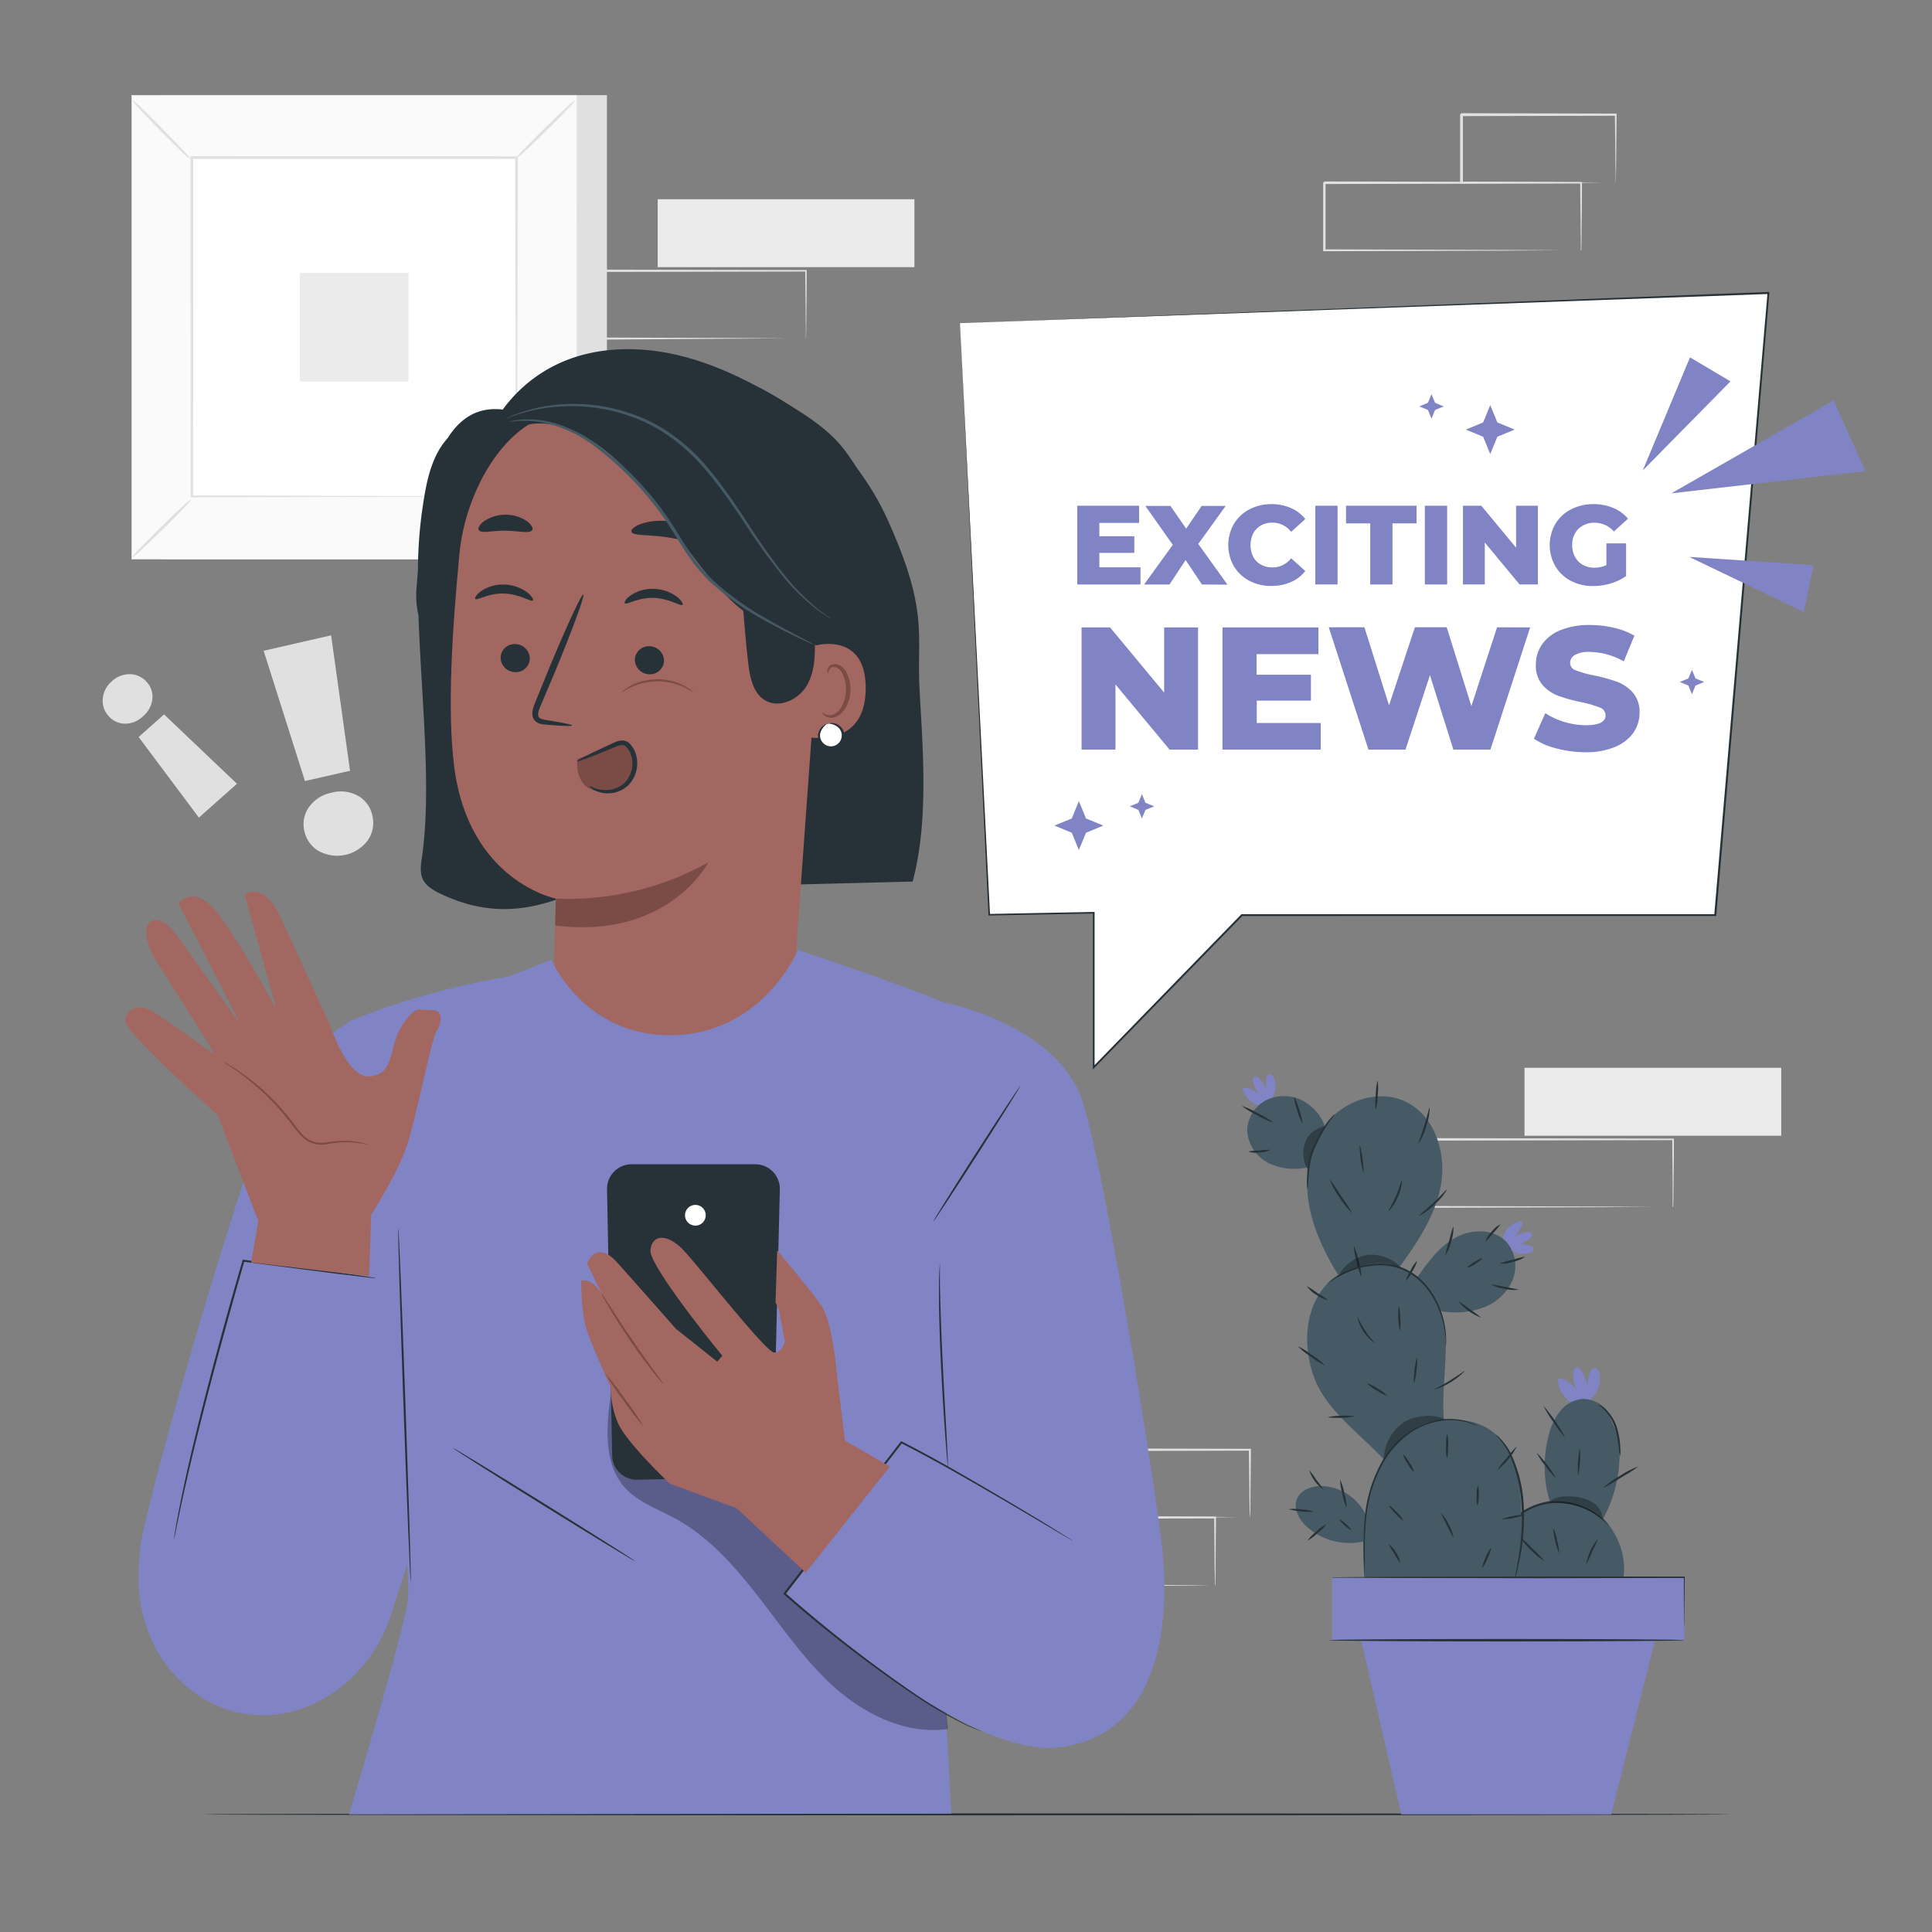 <svg xmlns="http://www.w3.org/2000/svg" viewBox="0 0 500 500"><rect x="0" y="0" width="500" height="500" fill="#808080" stroke="none"/><g id="freepik--background-complete--inject-2"><rect x="170.21" y="51.56" width="66.44" height="17.58" style="fill:#ebebeb"></rect><path d="M208.56,87.65a1.2,1.2,0,0,1,0-.32c0-.23,0-.53,0-.9,0-.83,0-2-.05-3.46,0-3-.07-7.4-.12-12.89l.21.2-66.44.13c.15-.15-.34.34.34-.33h0V79q0,4.39,0,8.64l-.33-.33,47.35.15,14,.1,3.78,0,1,0,.35,0a1,1,0,0,1-.31,0l-.95,0-3.71,0-13.89.09L142.12,88h-.33v-.33c0-2.83,0-5.71,0-8.64V70.09h0l.34-.34,66.44.13h.21v.21c0,5.55-.08,10-.11,13,0,1.46,0,2.6-.05,3.42,0,.35,0,.64,0,.86S208.56,87.66,208.56,87.65Z" style="fill:#e0e0e0"></path><rect x="41.86" y="24.63" width="115.22" height="120.11" style="fill:#e0e0e0"></rect><rect x="34.06" y="24.63" width="115.22" height="120.11" style="fill:#fafafa"></rect><path d="M149.32,144.78H34V24.59h115.3ZM34.09,144.7H149.25v-120H34.09Z" style="fill:#e0e0e0"></path><rect x="49.55" y="40.77" width="84.25" height="87.82" style="fill:#fff"></rect><path d="M49.55,129.18a14.59,14.59,0,0,1-2.08,2.41c-1.35,1.42-3.24,3.35-5.36,5.43s-4.06,3.95-5.5,5.27a13.42,13.42,0,0,1-2.44,2,14,14,0,0,1,2.07-2.41c1.35-1.42,3.24-3.34,5.37-5.44s4.08-3.95,5.51-5.27A13.09,13.09,0,0,1,49.55,129.18Z" style="fill:#e0e0e0"></path><path d="M133.79,129a14.38,14.38,0,0,1,2.42,2.08c1.42,1.35,3.34,3.24,5.43,5.36s4,4.06,5.27,5.5a14,14,0,0,1,2,2.43,12.73,12.73,0,0,1-2.41-2.06c-1.42-1.35-3.35-3.24-5.44-5.37s-4-4.08-5.28-5.51A13.09,13.09,0,0,1,133.79,129Z" style="fill:#e0e0e0"></path><path d="M133.56,41a14.38,14.38,0,0,1,2.08-2.42c1.35-1.42,3.24-3.34,5.36-5.43s4.06-3.95,5.5-5.27a12.56,12.56,0,0,1,2.44-2,14.25,14.25,0,0,1-2.07,2.4c-1.35,1.42-3.24,3.35-5.37,5.44s-4.08,4-5.51,5.28A13.09,13.09,0,0,1,133.56,41Z" style="fill:#e0e0e0"></path><path d="M49.32,41.22a13.42,13.42,0,0,1-2.42-2.07c-1.42-1.35-3.34-3.24-5.43-5.36s-3.95-4.07-5.27-5.5a13.84,13.84,0,0,1-2-2.44,13.08,13.08,0,0,1,2.41,2.07C38,29.26,39.93,31.16,42,33.29s4,4.07,5.28,5.51A13.68,13.68,0,0,1,49.32,41.22Z" style="fill:#e0e0e0"></path><path d="M133.56,128.59s0-.15,0-.42,0-.71,0-1.23c0-1.1,0-2.68,0-4.74,0-4.16-.05-10.21-.09-17.9,0-15.38-.09-37.29-.16-63.53l.32.33-84,0h0l.37-.38c0,32.24,0,62.39-.05,87.82l-.32-.32,60.83.17,17.09.08,4.52,0,1.17,0h.4a1.39,1.39,0,0,1-.37,0l-1.13,0-4.46,0-17,.08-61,.16h-.32v-.32c0-25.43,0-55.58-.06-87.82V40.4h.39l84,.05h.33v.32c-.07,26.33-.13,48.31-.17,63.74,0,7.65-.06,13.68-.08,17.82,0,2,0,3.6,0,4.68,0,.51,0,.9,0,1.19A2.53,2.53,0,0,1,133.56,128.59Z" style="fill:#e0e0e0"></path><rect x="77.61" y="70.63" width="28.11" height="28.11" style="fill:#ebebeb"></rect><path d="M68.23,168.42l17.46-4,4.9,35.05-11.67,2.66ZM82.57,220.3a7.85,7.85,0,0,1-3.79-5.19A7.58,7.58,0,0,1,80,208.83a9.33,9.33,0,0,1,5.83-3.69,9.13,9.13,0,0,1,6.81.81,7.58,7.58,0,0,1,3.73,5.16,7.83,7.83,0,0,1-1.16,6.32,9.84,9.84,0,0,1-12.59,2.87Z" style="fill:#e0e0e0"></path><path d="M33.67,174.48a5.79,5.79,0,0,1,4.28,2A5.57,5.57,0,0,1,39.42,181,6.81,6.81,0,0,1,37,185.39a6.7,6.7,0,0,1-4.67,1.9,5.63,5.63,0,0,1-4.24-2,5.74,5.74,0,0,1-1.49-4.49,6.59,6.59,0,0,1,2.34-4.47A6.66,6.66,0,0,1,33.67,174.48Zm27.65,28.36-9.85,8.76L35.88,190.74l6.58-5.85Z" style="fill:#e0e0e0"></path><rect x="394.54" y="276.35" width="66.44" height="17.58" style="fill:#ebebeb"></rect><path d="M432.88,312.44s0-.11,0-.32,0-.53,0-.9c0-.83,0-2,0-3.46,0-3-.06-7.4-.11-12.9l.2.21-66.43.13.33-.33h0v17.56l-.34-.33,47.35.15,14,.09,3.77,0,1,0,.35,0a.87.87,0,0,1-.3,0l-.95,0-3.71,0-13.9.09-47.58.15h-.33V294.88h0l.34-.34,66.43.13h.21v.2c0,5.56-.09,10-.11,13,0,1.46,0,2.6-.05,3.42,0,.35,0,.64,0,.86A.79.79,0,0,1,432.88,312.44Z" style="fill:#e0e0e0"></path><path d="M409.11,64.87a1.27,1.27,0,0,1,0-.32c0-.24,0-.53,0-.9,0-.83,0-2-.05-3.46,0-3-.07-7.4-.12-12.9l.21.21-66.44.13.34-.34h0v8.92q0,4.41,0,8.65l-.33-.33,47.35.15,14,.09,3.78,0,1,0a1.5,1.5,0,0,1,.35,0l-.31,0-.95,0-3.71,0-13.89.1-47.58.15h-.33v-.33c0-2.83,0-5.71,0-8.65V47.3h0l.34-.34,66.44.14h.21v.2c0,5.55-.08,10-.11,13,0,1.46,0,2.6-.05,3.41,0,.36,0,.64,0,.87S409.11,64.87,409.11,64.87Z" style="fill:#e0e0e0"></path><path d="M418.12,47.29a1.62,1.62,0,0,1,0-.33c0-.26,0-.56,0-.93,0-.87,0-2.05-.06-3.53,0-3.08-.07-7.43-.13-12.79l.25.25-39.92.09c-.3.31.41-.41.34-.33h0v9c0,2.94,0,5.79,0,8.52L378.2,47l28.55.15,8.32.09,2.24,0a7,7,0,0,1,.81,0,4.81,4.81,0,0,1-.73,0l-2.17,0-8.25.09-28.77.15h-.32v-.32c0-2.73,0-5.58,0-8.52v-9h0c-.08.07.64-.65.34-.34l39.92.09h.24v.24c-.06,5.42-.1,9.82-.13,12.94,0,1.46-.05,2.62-.06,3.47S418.13,47.31,418.12,47.29Z" style="fill:#e0e0e0"></path><path d="M314.39,410.34a2.33,2.33,0,0,1,0-.32c0-.24,0-.53,0-.9,0-.83,0-2-.05-3.46,0-3-.07-7.4-.11-12.9l.2.21L248,393.1c.15-.15-.34.34.33-.34h0v8.9q0,4.41,0,8.65L248,410l47.35.15,14,.09,3.78.05,1,0,.35,0a1.64,1.64,0,0,1-.31,0l-.94,0-3.71.05-13.9.09-47.58.15h-.33v-9c0-1.46,0-2.94,0-4.43v-4.47h0l.35-.34,66.43.14h.21v.2c-.05,5.56-.09,10-.12,13,0,1.46,0,2.6-.05,3.41l0,.87A.79.79,0,0,1,314.39,410.34Z" style="fill:#e0e0e0"></path><path d="M323.4,392.76a1.62,1.62,0,0,1,0-.33c0-.25,0-.56,0-.93,0-.87,0-2-.06-3.53,0-3.08-.08-7.43-.13-12.78l.24.24-39.92.1.34-.34h0v9c0,2.94,0,5.79,0,8.52l-.32-.32,28.56.15,8.32.09,2.24,0,.8,0a3.37,3.37,0,0,1-.72,0l-2.18,0-8.25.09-28.77.16h-.32v-.33c0-2.73,0-5.58,0-8.52,0-1.47,0-3,0-4.47V375.2h0l.34-.34,39.92.09h.25v.25c-.05,5.41-.1,9.81-.13,12.93,0,1.46,0,2.62-.06,3.47A9.68,9.68,0,0,1,323.4,392.76Z" style="fill:#e0e0e0"></path></g><g id="freepik--Table--inject-2"><path d="M448.08,469.55c0,.14-88.69.26-198.07.26s-198.09-.12-198.09-.26,88.67-.26,198.09-.26S448.08,469.4,448.08,469.55Z" style="fill:#263238"></path></g><g id="freepik--Plant--inject-2"><path d="M411.5,355.21a8.4,8.4,0,0,0-.59,3.71,12.63,12.63,0,0,0-1.69-4.21c-.31-.48-.79-1-1.34-.85s-.73.83-.75,1.4a9.14,9.14,0,0,0,1,4.53,10.13,10.13,0,0,0-3.83-3,.88.88,0,0,0-.83-.06c-.29.18-.29.59-.25.92a7.75,7.75,0,0,0,4.71,6l.81.12a7.21,7.21,0,0,0,5.17-8.29c-.12-.67-.5-1.45-1.18-1.46S411.73,354.64,411.5,355.21Z" style="fill:#8084C4"></path><path d="M393.32,391.52a23.29,23.29,0,0,1,7.71-3.11,31.67,31.67,0,0,1-.22-17,16.31,16.31,0,0,1,2.88-6.13,8.35,8.35,0,0,1,5.78-3.23,8.13,8.13,0,0,1,6.43,3l2.85,6.58a28.11,28.11,0,0,1,.34,2.89,34.79,34.79,0,0,1-4.15,18.4c3,3.26,6.17,8.9,5.2,15.43H386.37C385.78,402,388.16,395.24,393.32,391.52Z" style="fill:#455a64"></path><path d="M416.44,395s-.07-.14-.25-.37a9.94,9.94,0,0,0-.84-1,15.82,15.82,0,0,0-3.74-2.87,17.77,17.77,0,0,0-6.66-2.12,16.13,16.13,0,0,0-15.15,6.53,17.75,17.75,0,0,0-3,6.3,15.86,15.86,0,0,0-.49,4.69,11,11,0,0,0,.14,1.27,1.35,1.35,0,0,0,.09.44,20.39,20.39,0,0,1,.62-6.31,17.72,17.72,0,0,1,3.05-6.11,15.89,15.89,0,0,1,14.71-6.34,17.94,17.94,0,0,1,6.54,2A20.38,20.38,0,0,1,416.44,395Z" style="fill:#263238"></path><path d="M419.26,376.89a8,8,0,0,0,.06-2.24,19.37,19.37,0,0,0-.91-5.34,10.94,10.94,0,0,0-2.89-4.6,4.47,4.47,0,0,0-1.9-1.2c-.05.08.71.49,1.65,1.46a12,12,0,0,1,2.66,4.5,24.33,24.33,0,0,1,1,5.21A12.69,12.69,0,0,0,419.26,376.89Z" style="fill:#263238"></path><path d="M399.74,404a32.33,32.33,0,0,0-3.16-3.23,30.35,30.35,0,0,0-3.26-3.11,15.24,15.24,0,0,0,2.9,3.48A14.87,14.87,0,0,0,399.74,404Z" style="fill:#263238"></path><path d="M403.5,402a11.38,11.38,0,0,0-.55-3.35,11.66,11.66,0,0,0-1-3.22A21.84,21.84,0,0,0,403.5,402Z" style="fill:#263238"></path><path d="M413.53,398.28a13.52,13.52,0,0,0-3,6.51,20.91,20.91,0,0,0,1.5-3.24A23.51,23.51,0,0,0,413.53,398.28Z" style="fill:#263238"></path><path d="M402.68,382.51a33.13,33.13,0,0,0-5-6.58,16.87,16.87,0,0,0,2.29,3.44A16.64,16.64,0,0,0,402.68,382.51Z" style="fill:#263238"></path><path d="M405.07,372a48.18,48.18,0,0,0-5.6-8.17,24.2,24.2,0,0,0,2.59,4.23A23.37,23.37,0,0,0,405.07,372Z" style="fill:#263238"></path><path d="M408.87,374.72a25.52,25.52,0,0,0-.45,7.19,25.52,25.52,0,0,0,.45-7.19Z" style="fill:#263238"></path><path d="M424,379.53a21.58,21.58,0,0,0-4.79,2.44,22.36,22.36,0,0,0-4.37,3.14,39.41,39.41,0,0,0,4.64-2.7A41,41,0,0,0,424,379.53Z" style="fill:#263238"></path><g style="opacity:0.3"><path d="M411.89,388.62a11.88,11.88,0,0,0-5.48-1.35c-2-.1-4.17.1-5.5,1.55v.07a20.42,20.42,0,0,1,13.87,4.33A5.5,5.5,0,0,0,411.89,388.62Z"></path></g><path d="M395.83,322.29a6.72,6.72,0,0,0-3-.12,9.9,9.9,0,0,0,3.14-1.71c.34-.29.7-.71.54-1.13s-.72-.49-1.17-.45a7.08,7.08,0,0,0-3.44,1.23,8.09,8.09,0,0,0,2-3.28.74.74,0,0,0,0-.65.71.71,0,0,0-.75-.11,6.11,6.11,0,0,0-4.23,4.24l0,.65a5.81,5.81,0,0,0,2.85,3,5.7,5.7,0,0,0,4.12.27c.51-.16,1.09-.53,1-1.06S396.3,322.41,395.83,322.29Z" style="fill:#8084C4"></path><path d="M327.72,279.12a6.73,6.73,0,0,0,.13,3,9.91,9.91,0,0,0-2-3c-.31-.32-.77-.64-1.17-.44s-.43.76-.35,1.2a7.18,7.18,0,0,0,1.51,3.33,7.88,7.88,0,0,0-3.43-1.68.71.71,0,0,0-.65.08c-.19.18-.13.5,0,.75a6.09,6.09,0,0,0,4.58,3.86l.65,0a5.69,5.69,0,0,0,2.67-7.22c-.21-.5-.63-1-1.15-.94S327.8,278.65,327.72,279.12Z" style="fill:#8084C4"></path><path d="M375.14,367.44c-.5,0-1,.07-1.45.12-.87-9.65,2.05-19.45-.9-28.67l.4.5a21.68,21.68,0,0,0,10.58-.95,13.22,13.22,0,0,0,7.66-7.09,9.56,9.56,0,0,0-1.63-10c-3.34-3.49-9.22-3.31-13.41-.9-4,2.32-6.88,6.21-9.54,10.05a17.65,17.65,0,0,0-4.61-2.65c4.65-6.41,9.15-13.14,10.62-20.89,1.61-8.47-1.56-18.5-9.42-22-6.69-3-15.09-.29-19.81,5.34-.37.44-.68.91-1,1.38l.16-.46a12.17,12.17,0,0,0-6.37-6.7,10.35,10.35,0,0,0-9.14.44,9,9,0,0,0-4.49,7.84,10.06,10.06,0,0,0,5.82,8.35,15.7,15.7,0,0,0,10,.93,30.5,30.5,0,0,0,.05,9c1.05,6.73,4.05,13,7.62,18.83a17,17,0,0,0-2.74,2.27c-6.07,6.35-6.46,16.55-3.28,24.74s11.79,14.23,17.76,20.67h0a39,39,0,0,0-4.59,14.4,13.13,13.13,0,0,0-11.56-7.42c-2.61,0-5.53,1.18-6.34,3.66-.71,2.19.49,4.55,2,6.24a16.55,16.55,0,0,0,15.29,4.48l.07-1.59a69.43,69.43,0,0,0,.26,11h38.54S402.05,366.44,375.14,367.44Z" style="fill:#455a64"></path><rect x="344.74" y="408.3" width="91.19" height="16.16" style="fill:#8084C4"></rect><polygon points="351.55 421.25 362.64 469.55 416.99 469.55 429.12 421.25 351.55 421.25" style="fill:#8084C4"></polygon><path d="M435.88,424.48c0,.18-20.57.32-45.94.32s-45.94-.14-45.94-.32,20.57-.32,45.94-.32S435.88,424.3,435.88,424.48Z" style="fill:#263238"></path><path d="M382.29,369a2.19,2.19,0,0,0-.53-.3,10.82,10.82,0,0,0-1.6-.69,15.77,15.77,0,0,0-6.34-.73,19.33,19.33,0,0,0-8.93,3.12,24,24,0,0,0-7.67,8.68,35.42,35.42,0,0,0-3.68,11,59.1,59.1,0,0,0-.61,9.45c0,2.7.1,4.88.15,6.38,0,.71.06,1.28.08,1.73a4.19,4.19,0,0,0,0,.61,2.25,2.25,0,0,0,.05-.61c0-.45,0-1,0-1.73,0-1.57,0-3.73,0-6.37a63.07,63.07,0,0,1,.72-9.39,35.54,35.54,0,0,1,3.66-10.84,23.8,23.8,0,0,1,7.48-8.53,19.25,19.25,0,0,1,8.7-3.16,16.28,16.28,0,0,1,6.25.56C381.53,368.67,382.26,369.09,382.29,369Z" style="fill:#263238"></path><path d="M374.14,348.57a1.43,1.43,0,0,0,.06-.46,10.9,10.9,0,0,0,.06-1.32,21.78,21.78,0,0,0-.57-4.83,22.67,22.67,0,0,0-2.68-6.69,17.76,17.76,0,0,0-2.59-3.41,14.94,14.94,0,0,0-3.6-2.86,15.3,15.3,0,0,0-4.31-1.66,18,18,0,0,0-4.28-.32,21,21,0,0,0-7,1.67A23.62,23.62,0,0,0,345,331c-.48.31-.82.6-1.06.78s-.35.29-.34.31.54-.33,1.51-.93a27.12,27.12,0,0,1,4.29-2.15,21,21,0,0,1,6.91-1.53,17.47,17.47,0,0,1,4.15.33,15,15,0,0,1,7.65,4.37,18,18,0,0,1,2.54,3.31,22.81,22.81,0,0,1,2.73,6.54,24.51,24.51,0,0,1,.73,4.75C374.11,347.93,374.1,348.56,374.14,348.57Z" style="fill:#263238"></path><path d="M338.32,307.79a18.35,18.35,0,0,0,.32-3.09c.08-1,.18-2.09.38-3.33a16.49,16.49,0,0,1,1.1-3.91,39.23,39.23,0,0,1,3.52-6.56c1.05-1.59,1.85-2.47,1.79-2.52s-.25.17-.63.55a19.3,19.3,0,0,0-1.46,1.76,32.78,32.78,0,0,0-3.7,6.57,15.83,15.83,0,0,0-1.08,4,28.68,28.68,0,0,0-.28,3.39A18.86,18.86,0,0,0,338.32,307.79Z" style="fill:#263238"></path><path d="M343.29,394.44a11,11,0,0,0-2.63,1.95,10.79,10.79,0,0,0-2.29,2.33,10.81,10.81,0,0,0,2.63-2A10.51,10.51,0,0,0,343.29,394.44Z" style="fill:#263238"></path><path d="M340.06,391.23a10.64,10.64,0,0,0-3.27-.58,10.94,10.94,0,0,0-3.32-.07,21.52,21.52,0,0,0,6.59.65Z" style="fill:#263238"></path><path d="M342.51,385.54a18.58,18.58,0,0,0-1.83-2.53,19.69,19.69,0,0,0-1.85-2.53,9.89,9.89,0,0,0,3.68,5.06Z" style="fill:#263238"></path><path d="M346.82,382.93a14.46,14.46,0,0,0,.6,3.73,14.1,14.1,0,0,0,1.1,3.62,14.46,14.46,0,0,0-.6-3.73A14.1,14.1,0,0,0,346.82,382.93Z" style="fill:#263238"></path><path d="M349.71,396c.09-.11-.52-.81-1.36-1.57s-1.61-1.3-1.7-1.19.51.81,1.36,1.57S349.61,396.06,349.71,396Z" style="fill:#263238"></path><path d="M363.11,393.43a7.36,7.36,0,0,0-1.65-2.09c-1-1.06-1.92-1.84-2-1.74s.63,1,1.65,2.1S363,393.53,363.11,393.43Z" style="fill:#263238"></path><path d="M366,381.06a7.73,7.73,0,0,0-1.24-2.51,7.84,7.84,0,0,0-1.67-2.24,7.73,7.73,0,0,0,1.24,2.51A7.84,7.84,0,0,0,366,381.06Z" style="fill:#263238"></path><path d="M374.55,371a10.49,10.49,0,0,0-.3,3.21,10,10,0,0,0,.22,3.22,10.43,10.43,0,0,0,.29-3.21A10.19,10.19,0,0,0,374.55,371Z" style="fill:#263238"></path><path d="M392.45,374.4a24.37,24.37,0,0,0-2.54,3,23,23,0,0,0-2.44,3.07,17.61,17.61,0,0,0,5-6Z" style="fill:#263238"></path><path d="M394.75,392a19.81,19.81,0,0,0-6.28,1.21,19.81,19.81,0,0,0,6.28-1.21Z" style="fill:#263238"></path><path d="M376.18,398.11a9.4,9.4,0,0,0-1.23-3.52,9.61,9.61,0,0,0-2.11-3.07,277.13,277.13,0,0,0,3.34,6.59Z" style="fill:#263238"></path><path d="M382.37,389.68a6.9,6.9,0,0,0,.31-2.6,6.77,6.77,0,0,0-.19-2.61,6.52,6.52,0,0,0-.32,2.6A7,7,0,0,0,382.37,389.68Z" style="fill:#263238"></path><path d="M362.39,404.55a6.07,6.07,0,0,0-1.09-2.72,5.84,5.84,0,0,0-1.94-2.2,16,16,0,0,0,1.5,2.47A14.94,14.94,0,0,0,362.39,404.55Z" style="fill:#263238"></path><path d="M383.59,405.77a8,8,0,0,0,1.38-2.5,8.05,8.05,0,0,0,.92-2.71,8.42,8.42,0,0,0-1.39,2.5A8.16,8.16,0,0,0,383.59,405.77Z" style="fill:#263238"></path><path d="M350.63,366.56a12.62,12.62,0,0,0-3.53-.14,12.05,12.05,0,0,0-3.52.38,24.05,24.05,0,0,0,7.05-.24Z" style="fill:#263238"></path><path d="M342.94,353.41a17.89,17.89,0,0,0-3.39-2.72,18.64,18.64,0,0,0-3.68-2.3,17.94,17.94,0,0,0,3.39,2.72A19.23,19.23,0,0,0,342.94,353.41Z" style="fill:#263238"></path><path d="M343.74,336.51a20.32,20.32,0,0,0-2.76-1.83,24.06,24.06,0,0,0-2.76-1.84,7.2,7.2,0,0,0,2.47,2.27A7.6,7.6,0,0,0,343.74,336.51Z" style="fill:#263238"></path><path d="M352.35,330.53a16.89,16.89,0,0,0-.74-4.12,17.12,17.12,0,0,0-1.25-4,17.15,17.15,0,0,0,.75,4.12A17.57,17.57,0,0,0,352.35,330.53Z" style="fill:#263238"></path><path d="M366.75,326.27a8.62,8.62,0,0,0-1.68,2.48,9.22,9.22,0,0,0-1.23,2.73,8.62,8.62,0,0,0,1.68-2.48A9.1,9.1,0,0,0,366.75,326.27Z" style="fill:#263238"></path><path d="M379.16,354.79c-.1-.12-1.74,1.14-3.9,2.47s-4,2.24-4,2.38a19.26,19.26,0,0,0,7.86-4.85Z" style="fill:#263238"></path><path d="M359,361.2a9.23,9.23,0,0,0-2.47-1.83,9.38,9.38,0,0,0-2.74-1.38,9.55,9.55,0,0,0,2.47,1.82A9.39,9.39,0,0,0,359,361.2Z" style="fill:#263238"></path><path d="M355.67,347.56c.11-.11-1.19-1.39-2.4-3.25s-1.87-3.56-2-3.51a11.34,11.34,0,0,0,4.42,6.76Z" style="fill:#263238"></path><path d="M362.28,344.48a11,11,0,0,0,.1-3.3,10.65,10.65,0,0,0-.41-3.28,21.38,21.38,0,0,0,.31,6.58Z" style="fill:#263238"></path><path d="M365.92,358a11.13,11.13,0,0,0,.65-3.34,11.58,11.58,0,0,0,.13-3.4,23,23,0,0,0-.78,6.74Z" style="fill:#263238"></path><path d="M376.12,317.35a29.47,29.47,0,0,0-1.07,3.78A28.87,28.87,0,0,0,374,324.9a10.38,10.38,0,0,0,1.57-3.63A10.08,10.08,0,0,0,376.12,317.35Z" style="fill:#263238"></path><path d="M383.31,341a25,25,0,0,0-2.95-2.17,24.49,24.49,0,0,0-3-2.14,13.92,13.92,0,0,0,5.92,4.31Z" style="fill:#263238"></path><path d="M393.06,333.76a163.21,163.21,0,0,0-7.2-1.38,9.54,9.54,0,0,0,3.52,1.15A9.4,9.4,0,0,0,393.06,333.76Z" style="fill:#263238"></path><path d="M383.57,325.64c-.08-.12-1,.33-2.06,1s-1.85,1.32-1.77,1.44a5.26,5.26,0,0,0,2.05-1C382.85,326.4,383.64,325.76,383.57,325.64Z" style="fill:#263238"></path><path d="M388.31,316.87A6.32,6.32,0,0,0,386,318.8a6.19,6.19,0,0,0-1.59,2.58,16,16,0,0,0,2-2.24A17.43,17.43,0,0,0,388.31,316.87Z" style="fill:#263238"></path><path d="M394.77,325.23a17.92,17.92,0,0,0-3.32.82,19.08,19.08,0,0,0-3.29.95,8.42,8.42,0,0,0,3.42-.45A8.88,8.88,0,0,0,394.77,325.23Z" style="fill:#263238"></path><path d="M350,314a49.19,49.19,0,0,0-2.91-4.44,50.13,50.13,0,0,0-3-4.41,18.83,18.83,0,0,0,2.53,4.69A19.59,19.59,0,0,0,350,314Z" style="fill:#263238"></path><path d="M352.89,303.75a29.15,29.15,0,0,0-1-7.58,28.05,28.05,0,0,0,1,7.58Z" style="fill:#263238"></path><path d="M362.83,305.34c-.15,0-.57,1.94-1.55,4.19s-2.12,3.92-2,4a10.45,10.45,0,0,0,2.46-3.8A10.31,10.31,0,0,0,362.83,305.34Z" style="fill:#263238"></path><path d="M374.51,307.81c-.11-.09-1.57,1.62-3.58,3.51s-3.8,3.24-3.72,3.36a14.69,14.69,0,0,0,4.07-3A14.52,14.52,0,0,0,374.51,307.81Z" style="fill:#263238"></path><path d="M370,286.6c-.14,0-.6,2.13-1.4,4.71s-1.63,4.63-1.5,4.69a15,15,0,0,0,2-4.54A14.64,14.64,0,0,0,370,286.6Z" style="fill:#263238"></path><path d="M356.53,279.62a14.62,14.62,0,0,0-.48,3.77,14.39,14.39,0,0,0,0,3.81,14.38,14.38,0,0,0,.49-3.78A13.59,13.59,0,0,0,356.53,279.62Z" style="fill:#263238"></path><path d="M328.76,297.56a15,15,0,0,0-2.9.21A14.79,14.79,0,0,0,323,298a5.86,5.86,0,0,0,2.94.25A6,6,0,0,0,328.76,297.56Z" style="fill:#263238"></path><path d="M329.58,290.55a22,22,0,0,0-4-2.4,20.43,20.43,0,0,0-4.22-1.94,22.67,22.67,0,0,0,4,2.4A20.43,20.43,0,0,0,329.58,290.55Z" style="fill:#263238"></path><path d="M337.09,290.8a13.66,13.66,0,0,0-.85-3.56,13.45,13.45,0,0,0-1.34-3.41,13.28,13.28,0,0,0,.85,3.56A12.63,12.63,0,0,0,337.09,290.8Z" style="fill:#263238"></path><g style="opacity:0.3"><path d="M358.12,377.56a12,12,0,0,1,5.14-9.44c3-2,8.5-2.24,10.65-.71a16.54,16.54,0,0,0-9.35,3.22,26.57,26.57,0,0,0-6.44,6.93"></path></g><g style="opacity:0.3"><path d="M346.23,330.53a10.43,10.43,0,0,1,7.34-5.71c3.12-.57,7.53,1.16,8.71,3.11a14.32,14.32,0,0,0-8.54-.67,22.87,22.87,0,0,0-7.51,3.27"></path></g><g style="opacity:0.3"><path d="M338.37,302.57a8.26,8.26,0,0,1-.5-7.11c.92-2.28,2.71-3.4,5.07-4.08-2.42,3.51-4.32,7.07-4.5,11.32"></path></g><path d="M387,371.24s.4.37,1,1.12a20.26,20.26,0,0,1,2.33,3.42A37.32,37.32,0,0,1,393.73,389a60.34,60.34,0,0,1-.67,13.69c-.28,1.74-.54,3.15-.72,4.12a8.24,8.24,0,0,0-.23,1.52,8.61,8.61,0,0,0,.45-1.47c.24-1,.57-2.36.89-4.1a54.22,54.22,0,0,0,.85-13.8,35.16,35.16,0,0,0-3.56-13.35,17.66,17.66,0,0,0-2.52-3.37A3.94,3.94,0,0,0,387,371.24Z" style="fill:#263238"></path><path d="M344.74,408.3l.28,0,.81,0,3.13,0,11.5.08,38,.07,37.51-.07-.19-.18c0,5,0,9,.05,11.84,0,1.37,0,2.44,0,3.22,0,.34,0,.62,0,.83a1.11,1.11,0,0,0,0,.29s0-.1,0-.29,0-.49,0-.83c0-.78,0-1.85.06-3.22,0-2.84.07-6.87.12-11.84v-.19h-.18L398.42,408l-38,.08-11.5.08-3.13.05-.81,0A1,1,0,0,0,344.74,408.3Z" style="fill:#263238"></path></g><g id="freepik--speech-bubble--inject-2"><polygon points="248.44 83.63 256.01 236.67 283.06 236.16 283.06 276.17 321.41 236.77 443.9 236.77 457.66 75.79 248.44 83.63" style="fill:#fff"></polygon><path d="M248.44,83.63l209.21-8.07h.26l0,.26c-4.1,48-8.77,102.85-13.73,161l0,.24H321.41l.18-.07-38.36,39.38-.4.42v-.58q0-20.87,0-40l.23.22-27.05.5h-.2v-.2c-4.49-93.28-7.29-151.36-7.37-153,.09,1.69,3,59.76,7.78,153l-.21-.2,27.05-.52h.22v.23q0,19.17,0,40l-.41-.17,38.34-39.4.07-.08H443.9l-.26.24c5-58.13,9.68-113,13.79-161l.24.25Z" style="fill:#263238"></path></g><g id="freepik--Sparkles--inject-2"><polygon points="425.14 121.76 437.37 92.48 447.85 98.7 425.14 121.76" style="fill:#8084C4"></polygon><polygon points="437.17 144.13 469.36 146.26 466.83 158.39 437.17 144.13" style="fill:#8084C4"></polygon><polygon points="432.56 127.67 474.54 103.63 482.76 121.93 432.56 127.67" style="fill:#8084C4"></polygon><polygon points="385.67 104.85 387.52 109.33 392 111.18 387.52 113.02 385.67 117.51 383.83 113.02 379.34 111.18 383.83 109.33 385.67 104.85" style="fill:#8084C4"></polygon><polygon points="279.21 207.33 281.06 211.82 285.54 213.66 281.06 215.51 279.21 219.99 277.37 215.51 272.88 213.66 277.37 211.82 279.21 207.33" style="fill:#8084C4"></polygon><polygon points="370.47 102.01 371.4 104.25 373.64 105.18 371.4 106.1 370.47 108.34 369.55 106.1 367.31 105.18 369.55 104.25 370.47 102.01" style="fill:#8084C4"></polygon><polygon points="295.53 205.51 296.45 207.76 298.7 208.68 296.45 209.6 295.53 211.84 294.61 209.6 292.37 208.68 294.61 207.76 295.53 205.51" style="fill:#8084C4"></polygon><polygon points="437.87 173.34 438.79 175.58 441.04 176.5 438.79 177.42 437.87 179.67 436.95 177.42 434.7 176.5 436.95 175.58 437.87 173.34" style="fill:#8084C4"></polygon></g><g id="freepik--Text--inject-2"><path d="M295.16,146.81v4.45H278.8V130.88h16v4.46H284.51v3.43h9.05v4.31h-9.05v3.73Z" style="fill:#8084C4"></path><path d="M311.06,151.26l-4.22-6.32-4.17,6.32h-6.58L303.52,141l-7.11-10.07h6.5l4.07,5.88,4-5.88h6.23l-7.1,9.84,7.56,10.54Z" style="fill:#8084C4"></path><path d="M323.33,150.31a10.12,10.12,0,0,1-4-3.77,11,11,0,0,1,0-10.94,10.12,10.12,0,0,1,4-3.77,12.08,12.08,0,0,1,5.75-1.36,12.3,12.3,0,0,1,5,1,9.7,9.7,0,0,1,3.73,2.86l-3.67,3.32a6,6,0,0,0-4.8-2.39,5.91,5.91,0,0,0-3,.73,5.09,5.09,0,0,0-2,2.05,6.86,6.86,0,0,0,0,6.08,5,5,0,0,0,2,2,5.91,5.91,0,0,0,3,.73,6,6,0,0,0,4.8-2.38l3.67,3.31a9.6,9.6,0,0,1-3.73,2.86,12.3,12.3,0,0,1-5,1A12,12,0,0,1,323.33,150.31Z" style="fill:#8084C4"></path><path d="M340.4,130.88h5.76v20.38H340.4Z" style="fill:#8084C4"></path><path d="M354.61,135.45h-6.26v-4.57H366.6v4.57h-6.23v15.81h-5.76Z" style="fill:#8084C4"></path><path d="M368.75,130.88h5.77v20.38h-5.77Z" style="fill:#8084C4"></path><path d="M398,130.88v20.38h-4.74l-9-10.86v10.86h-5.65V130.88h4.75l9,10.86V130.88Z" style="fill:#8084C4"></path><path d="M415.74,140.63h5.09v8.45a13.42,13.42,0,0,1-4,1.92,16.26,16.26,0,0,1-4.54.67,12.08,12.08,0,0,1-5.77-1.36,10.08,10.08,0,0,1-4-3.77,11,11,0,0,1,0-10.94,10,10,0,0,1,4.05-3.77,12.49,12.49,0,0,1,5.85-1.36,13.1,13.1,0,0,1,5.13,1,10,10,0,0,1,3.78,2.77l-3.67,3.32a6.48,6.48,0,0,0-4.95-2.27,5.77,5.77,0,0,0-4.22,1.58,5.69,5.69,0,0,0-1.6,4.24,6.07,6.07,0,0,0,.73,3,5.08,5.08,0,0,0,2,2.07,6,6,0,0,0,3,.74,7.32,7.32,0,0,0,3.12-.67Z" style="fill:#8084C4"></path><path d="M310.05,162.37V194h-7.37l-14-16.87V194h-8.77V162.37h7.37l14,16.87V162.37Z" style="fill:#8084C4"></path><path d="M341.8,187.11V194H316.38V162.37h24.83v6.92h-16v5.33h14.06v6.7H325.25v5.79Z" style="fill:#8084C4"></path><path d="M396,162.37,385.72,194h-9.59l-6.06-19.27L363.74,194h-9.59l-10.27-31.66h9.23l6.37,20.21,6.7-20.21h8.23l6.38,20.4,6.65-20.4Z" style="fill:#8084C4"></path><path d="M402.86,193.71a18.25,18.25,0,0,1-5.88-2.53l2.94-6.61a19.82,19.82,0,0,0,10.44,3.12c3.44,0,5.16-.85,5.16-2.57a2.14,2.14,0,0,0-1.47-2,28.19,28.19,0,0,0-4.73-1.38,44,44,0,0,1-6-1.65,10,10,0,0,1-4.12-2.82,7.64,7.64,0,0,1-1.72-5.25,9.1,9.1,0,0,1,1.58-5.22,10.6,10.6,0,0,1,4.73-3.69,19.52,19.52,0,0,1,7.71-1.36,27.05,27.05,0,0,1,6.15.71,18.8,18.8,0,0,1,5.34,2.05l-2.76,6.65a18.42,18.42,0,0,0-8.77-2.44,7.32,7.32,0,0,0-3.89.79,2.36,2.36,0,0,0-1.22,2.06,2,2,0,0,0,1.44,1.9,26.36,26.36,0,0,0,4.66,1.31,42.92,42.92,0,0,1,6,1.65,10.33,10.33,0,0,1,4.12,2.8,7.53,7.53,0,0,1,1.74,5.23,8.9,8.9,0,0,1-1.58,5.15,10.82,10.82,0,0,1-4.75,3.69,19.22,19.22,0,0,1-7.69,1.38A29.4,29.4,0,0,1,402.86,193.71Z" style="fill:#8084C4"></path></g><g id="freepik--Character--inject-2"><path d="M124.63,116.93A37.42,37.42,0,0,1,143.2,94.76c9.7-5,21.26-5.37,31.87-2.93s20.41,7.55,29.67,13.27c5.2,3.21,10.38,6.72,14,11.61,6.68,8.92,13.13,23.44,13.48,34.59.28,9-3.81,31.42-7.84,39.48-1.44,2.87-4.8,5.41-8.85,7.54a76.35,76.35,0,0,1-16.9,21.09q-2.88-9.15-5.74-18.3Z" style="fill:#263238"></path><path d="M236.19,228.15c4.39-16.24,2.46-36.24,1.77-50.14s2.38-19.89-8.09-43.16c-7.83-17.43-20.79-28-33.14-34.41l-49.86,5.43c.35-.88.71-1.73,1.07-2.54L130.13,106c-6.56-.8-11.08,2.33-14.25,7.35a19.8,19.8,0,0,0-2.76,4c-2.36,4.59-3.14,9.8-3.89,14.9a116.78,116.78,0,0,0-1.07,15.23c-.15,2-.28,3.79-.41,5.16a23.76,23.76,0,0,0,.55,6.62c.73,21.42,3.48,45,.87,62.81-.28,1.86-.53,3.85.29,5.55s2.77,2.84,4.59,3.7c22.11,10.51,37.75-2.09,59.6-13.12,4.26-2.14,8.61-4.74,13.37-4.56,5,.19,9.2,13.38,13.82,15.41" style="fill:#263238"></path><path d="M213.07,146.8c-.57-13.51-9-24.81-22-28.53l-40.52-11.58c-17.59-2.41-30,19-31.65,36.63-1.85,19.64-3.23,40.38-1.35,55.13,3.78,29.66,26.29,34.11,26.29,34.11s-.4,14.05-.63,22.67L162.9,349.8l42.77-98.69,7.5-104C213.19,146.66,213.1,147.48,213.07,146.8Z" style="fill:#a26760"></path><path d="M129.57,170a3.78,3.78,0,0,0,3.54,3.93,3.61,3.61,0,0,0,4-3.29,3.78,3.78,0,0,0-3.53-3.93A3.62,3.62,0,0,0,129.57,170Z" style="fill:#263238"></path><path d="M123,155c.45.5,3.39-1.53,7.46-1.39s7,2.26,7.45,1.78c.23-.22-.23-1.12-1.5-2.11a10.43,10.43,0,0,0-6-2,10,10,0,0,0-5.95,1.73C123.25,153.91,122.79,154.79,123,155Z" style="fill:#263238"></path><path d="M164.31,170.55a3.8,3.8,0,0,0,3.53,3.94,3.64,3.64,0,0,0,4-3.3,3.79,3.79,0,0,0-3.53-3.93A3.62,3.62,0,0,0,164.31,170.55Z" style="fill:#263238"></path><path d="M161.71,156.12c.45.51,3.39-1.53,7.46-1.39s7,2.27,7.45,1.78c.23-.21-.22-1.12-1.5-2.11a10.35,10.35,0,0,0-5.94-2,9.92,9.92,0,0,0-6,1.72C161.94,155,161.48,155.89,161.71,156.12Z" style="fill:#263238"></path><path d="M148.06,187.75c0-.23-2.49-.74-6.58-1.39-1-.14-2-.38-2.17-1.1s.25-1.86.79-3.06l3.32-7.82c4.62-11.15,8-20.33,7.54-20.51s-4.56,8.7-9.17,19.85l-3.2,7.88c-.43,1.17-1.14,2.49-.66,4.06a2.6,2.6,0,0,0,1.66,1.58,7.45,7.45,0,0,0,1.76.3C145.47,187.89,148,188,148.06,187.75Z" style="fill:#263238"></path><path d="M183.31,223.18s-10.19,20-39.64,16.33l.18-6.95A74.37,74.37,0,0,0,183.31,223.18Z" style="fill:#7b4b45"></path><path d="M163.41,137.6c.36,1.12,4.45.72,9.21,1.44s8.59,2.15,9.25,1.17c.3-.46-.34-1.53-1.87-2.65a16.18,16.18,0,0,0-14.06-2C164.16,136.22,163.25,137.07,163.41,137.6Z" style="fill:#263238"></path><path d="M123.93,137.21c.68.95,3.52.07,6.9.13s6.21.82,6.9-.13c.3-.46-.12-1.4-1.34-2.32a10,10,0,0,0-11.12,0C124,135.81,123.62,136.75,123.93,137.21Z" style="fill:#263238"></path><path d="M127.7,116.59c1.94-4.39,6.89-6.92,11.68-7s9.42,1.84,13.51,4.36c17.29,10.66,25.62,35.46,42.69,46.47,4.2,2.71,9.83.5,13.37,4s5.73,9.07,3.59,13.58c2.43-3.13,4.89-6.32,6.32-10s1.73-8-.16-11.52c-1.43-2.65-4-4.71-4.67-7.65-.57-2.58.52-5.24.49-7.88s-1.23-5.23-2.49-7.61c-6.46-12.23-15.51-23.38-27.37-30.5a50.17,50.17,0,0,0-25.72-7.44A38.23,38.23,0,0,0,134,104.48c-4,3.51-8.18,7.14-6.31,12.11" style="fill:#263238"></path><path d="M208.42,168.08c.33-.84,15.89-6,15.63,10.41-.26,15.91-16.21,12.32-16.23,11.86S208.42,168.08,208.42,168.08Z" style="fill:#a26760"></path><path d="M212.84,184.42c.07,0,.27.2.74.43a2.83,2.83,0,0,0,2.07.08c1.69-.59,3.16-3.23,3.29-6.09a9.12,9.12,0,0,0-.7-4,3.22,3.22,0,0,0-2-2.17,1.4,1.4,0,0,0-1.65.73c-.23.44-.13.76-.22.78s-.33-.27-.19-.92a1.74,1.74,0,0,1,.64-1,2.09,2.09,0,0,1,1.54-.37,3.86,3.86,0,0,1,2.85,2.52,9.43,9.43,0,0,1,.88,4.45c-.17,3.2-1.87,6.17-4.18,6.79a2.94,2.94,0,0,1-2.52-.47C212.86,184.81,212.78,184.45,212.84,184.42Z" style="fill:#7b4b45"></path><path d="M215,160.08a5,5,0,0,1-.95-.56c-.59-.4-1.52-.94-2.62-1.77a55,55,0,0,1-8.36-8.06,155.77,155.77,0,0,1-10.11-13.93c-3.6-5.37-7.55-11.31-12.65-16.72a50,50,0,0,0-8.28-6.93,40.69,40.69,0,0,0-9-4.41,45,45,0,0,0-16.78-2.55A43.29,43.29,0,0,0,134.85,107c-1.32.36-2.29.77-3,1a5.15,5.15,0,0,1-1,.34,7,7,0,0,1,1-.47,26.62,26.62,0,0,1,3-1.14,41.35,41.35,0,0,1,11.41-2.14,45.06,45.06,0,0,1,17,2.43,41.58,41.58,0,0,1,9.2,4.45,49.81,49.81,0,0,1,8.41,7C186,124,189.93,130,193.5,135.38a161.17,161.17,0,0,0,9.95,14,59,59,0,0,0,8.14,8.17c1.06.85,1.95,1.43,2.52,1.87A7.7,7.7,0,0,1,215,160.08Z" style="fill:#455a64"></path><path d="M214.57,187.29a3.11,3.11,0,1,1-.75.21" style="fill:#fff"></path><path d="M213.82,187.5a4.31,4.31,0,0,0-1.49,2.1,2.67,2.67,0,0,0,.55,2.51,2.78,2.78,0,0,0,4.93-1.42,2.68,2.68,0,0,0-.87-2.42,4.17,4.17,0,0,0-2.37-1s.25-.16.75-.16a3.28,3.28,0,0,1,2,.75,3.17,3.17,0,0,1,1.19,2.91,3.41,3.41,0,0,1-6.1,1.75,3.15,3.15,0,0,1-.53-3.09,3.2,3.2,0,0,1,1.26-1.68C213.52,187.5,213.8,187.46,213.82,187.5Z" style="fill:#263238"></path><path d="M210.85,164.47c.13,4.35.19,8.94-1.92,12.74s-7.25,6.29-11,4c-3-1.85-3.84-5.82-4.26-9.34-1.22-10.17-1.62-20.43-2.92-30.59Z" style="fill:#263238"></path><path d="M131.84,109.14c0,.09,1.41-.23,4-.23a27.11,27.11,0,0,1,10.47,2.22,34.31,34.31,0,0,1,6.49,3.58,71.54,71.54,0,0,1,6.65,5.39,82,82,0,0,1,12.91,14.73c1.94,2.9,3.64,5.86,5.51,8.62A40.58,40.58,0,0,0,184,150.8a70.05,70.05,0,0,0,13.18,9.37c4,2.27,7.36,3.87,9.68,5l2.68,1.24a4.17,4.17,0,0,0,1,.37,4.61,4.61,0,0,0-.89-.54L207,164.84c-2.26-1.2-5.57-2.89-9.52-5.22a73.31,73.31,0,0,1-12.93-9.42,40,40,0,0,1-6-7.24c-1.83-2.73-3.53-5.7-5.49-8.62A79.84,79.84,0,0,0,160,119.49a69.81,69.81,0,0,0-6.79-5.39,35.14,35.14,0,0,0-6.68-3.56,26.25,26.25,0,0,0-10.71-2,19.45,19.45,0,0,0-2.95.32A4.16,4.16,0,0,0,131.84,109.14Z" style="fill:#455a64"></path><path d="M164.28,198a17.8,17.8,0,0,0-1.14-4.44,2.23,2.23,0,0,0-.95-1.4,2.29,2.29,0,0,0-1.7.09c-3.34,1.09-7.62,3.06-11,4.15a8.24,8.24,0,0,0,1.65,6.62c1.08,1.39,3.9,2,5.66,1.93a7.64,7.64,0,0,0,6.26-2.63A6,6,0,0,0,164.28,198Z" style="fill:#7b4b45"></path><path d="M152.58,203.44c.09-.22,1.77,1.26,4.9,1a6.88,6.88,0,0,0,4.59-2.32,7.23,7.23,0,0,0,1.44-6,5.78,5.78,0,0,0-1.44-2.83c-.66-.67-1.52-.5-2.52-.11l-5.25,2.14c-3,1.19-4.9,1.85-5,1.7s1.69-1.11,4.63-2.51l5.18-2.42a5.33,5.33,0,0,1,1.78-.46,2.8,2.8,0,0,1,2,.74,6.83,6.83,0,0,1,1.85,3.49,8.18,8.18,0,0,1-1.8,7,7.53,7.53,0,0,1-5.41,2.45,7.35,7.35,0,0,1-3.87-.92C152.86,203.91,152.53,203.5,152.58,203.44Z" style="fill:#263238"></path><path d="M179.43,179.17c-.06.08-.93-.63-2.54-1.39a15.49,15.49,0,0,0-2.93-1,17.62,17.62,0,0,0-3.77-.45,18.3,18.3,0,0,0-3.77.44,15.75,15.75,0,0,0-2.93,1c-1.61.75-2.48,1.46-2.54,1.38s.18-.22.57-.54a5.86,5.86,0,0,1,.75-.55,9.73,9.73,0,0,1,1-.62,13.93,13.93,0,0,1,3-1.16,16.72,16.72,0,0,1,3.88-.5,16.2,16.2,0,0,1,3.89.51,14,14,0,0,1,3,1.16,10.38,10.38,0,0,1,1.05.63,5.86,5.86,0,0,1,.75.55C179.25,179,179.45,179.14,179.43,179.17Z" style="fill:#7b4b45"></path><path d="M90.3,469.55l155.9-.19-1.62-30.26,2.91-108.8-3.17-70.87c-13-5.35-37.79-13.59-37.79-13.59s-9.19,22.08-33.2,22.08c-22.33,0-30.64-19.56-30.64-19.56l-11.06,4.37a194.57,194.57,0,0,0-41.33,11.6L95.82,340s11.6,63.65,9.61,74.92S90.3,469.55,90.3,469.55Z" style="fill:#8084C4"></path><g style="opacity:0.3"><path d="M158.2,360.13c-1.3,8.62-2.24,18.54,3.64,25,3.4,3.71,8.38,5.4,12.8,7.79,9.08,4.9,16,13,22.29,21.15s12.2,16.81,20.06,23.5,18.15,11.35,28.36,9.9l-2.13-20.34-52.89-53.85Z"></path></g><path d="M92.3,263.6s-12.43,4.27-23.53,27.06c-6.85,14.09-31.67,100-32.6,110.76-.06.68,0,1.45-.08,2.29-3.25,30,25.5,50.72,49.85,34.56a38.78,38.78,0,0,0,15.26-20.42l9.4-29.08Z" style="fill:#8084C4"></path><path d="M164.38,404.05c-.08.12-10.71-6.35-23.75-14.45s-23.56-14.78-23.48-14.9,10.71,6.35,23.75,14.46S164.45,403.93,164.38,404.05Z" style="fill:#263238"></path><path d="M244.32,259.43s29.66,5.67,36,26.06C286,303.54,299,384.23,300.8,401c2.41,23-2.62,48.66-27.15,51.25S203,412.43,203,412.43l30.24-39.18,12.07,6.49-2.21-55.95Z" style="fill:#8084C4"></path><path d="M254.06,448.1l-.29-.1-.84-.33c-.73-.32-1.86-.69-3.22-1.38a109.64,109.64,0,0,1-11.38-6.45,335.81,335.81,0,0,1-35.46-27.22l-.18-.15.14-.19c3.72-4.81,7.65-9.91,11.69-15.16l18.57-24,.12-.16.18.09c6.71,3.42,12.76,6.88,18.15,10s10.08,5.91,14,8.24,6.94,4.21,9,5.5l2.39,1.5.6.39c.14.09.21.14.2.15l-.22-.12-.63-.36-2.42-1.42-9.1-5.39c-3.91-2.29-8.63-5.06-14-8.14s-11.46-6.51-18.16-9.91l.3-.07-18.53,24.05-11.7,15.15,0-.35a348.77,348.77,0,0,0,35.31,27.32,117.17,117.17,0,0,0,11.27,6.57c1.35.71,2.47,1.11,3.18,1.45l.83.38C254,448,254.07,448.09,254.06,448.1Z" style="fill:#263238"></path><path d="M97.25,330.76a3.18,3.18,0,0,1-.65,0l-1.89-.21-7.07-.85L63,326.53l.26-.18c-1.7,5.88-3.52,12.34-5.37,19.12-4,14.49-7.31,27.67-9.5,37.26-1.1,4.8-1.92,8.69-2.47,11.39-.26,1.32-.47,2.36-.62,3.11-.07.33-.13.59-.17.8a1.08,1.08,0,0,1-.08.28,1,1,0,0,1,0-.29l.12-.81c.13-.75.3-1.8.52-3.13.49-2.71,1.26-6.62,2.31-11.43,2.1-9.62,5.39-22.82,9.36-37.32,1.85-6.78,3.68-13.24,5.41-19.11l.06-.2.2,0,24.64,3.31,7,1,1.88.29Z" style="fill:#263238"></path><path d="M103.06,317.83c.15,0,1,20.52,1.88,45.84s1.51,45.86,1.37,45.87-1-20.52-1.89-45.85S102.92,317.83,103.06,317.83Z" style="fill:#263238"></path><path d="M243.24,327.08a2,2,0,0,1,0,.54v1.53c0,1.33,0,3.26.07,5.64.09,4.77.35,11.35.7,18.62s.72,13.78,1,18.61c.11,2.33.21,4.24.28,5.64,0,.62,0,1.13.06,1.54a1.79,1.79,0,0,1,0,.54,4.26,4.26,0,0,1-.09-.53l-.15-1.53c-.11-1.41-.27-3.31-.45-5.64-.35-4.75-.78-11.33-1.13-18.6S243,339.57,243,334.8c0-2.39,0-4.32.1-5.65,0-.62.07-1.13.09-1.54A2,2,0,0,1,243.24,327.08Z" style="fill:#263238"></path><path d="M264.06,281c.12.08-4.83,8-11.05,17.71s-11.36,17.5-11.48,17.42,4.82-8,11.05-17.7S263.94,281,264.06,281Z" style="fill:#263238"></path><path d="M111.68,261.44c-3.43.15-3.77-1.71-7.55,3.87s-1.63,12.12-7.93,13.21-10.34-12.39-11-13.66c-.28-.58-1.88-4.1-4-8.72-2.56-5.61-5.85-12.85-8.43-18.44-4.7-10.19-9.45-6.11-9.45-6.11l8.27,29.75s-11.93-22.13-17-27-8.44-.6-8.44-.6l16.16,31.46S49.63,247.49,46,242.41s-6.64-4.91-7.67-3.26-.3,4.9.93,7.46S56,272.79,55.36,272.71s-13.11-9.6-16.45-11.27-6.11-.27-6.52,2.64,23.9,24.43,23.9,24.43L66.86,316,65,326.73l30.53,3.57.53-15.95s6.84-10.48,9.31-18.06S111.64,269,112.91,267,115.1,261.3,111.68,261.44Z" style="fill:#a26760"></path><path d="M95.23,296.23s-.64-.12-1.78-.31a23.18,23.18,0,0,0-4.86-.3,26.87,26.87,0,0,0-3.35.38,9.27,9.27,0,0,1-4,0,8,8,0,0,1-3.65-2.43c-1-1.11-1.92-2.4-2.89-3.63a63.8,63.8,0,0,0-11.47-11.33c-1.64-1.25-3-2.2-4-2.84a14.94,14.94,0,0,1-1.49-1s.16.05.43.19.67.36,1.16.66a48.47,48.47,0,0,1,4.11,2.72,58.89,58.89,0,0,1,11.66,11.3c1,1.25,1.85,2.53,2.85,3.6a7.53,7.53,0,0,0,3.41,2.32,8.84,8.84,0,0,0,3.76,0,25.34,25.34,0,0,1,3.4-.32,21.08,21.08,0,0,1,4.92.47c.57.13,1,.25,1.3.34A2.78,2.78,0,0,1,95.23,296.23Z" style="fill:#7b4b45"></path><path d="M157.1,307.8l1.33,68.92a6.36,6.36,0,0,0,6.5,6.23l29-.61a6.36,6.36,0,0,0,6.22-6.21l1.67-68.3a6.37,6.37,0,0,0-6.36-6.52h-32A6.36,6.36,0,0,0,157.1,307.8Z" style="fill:#263238"></path><path d="M182.64,314.51a2.68,2.68,0,1,1-2.67-2.68A2.66,2.66,0,0,1,182.64,314.51Z" style="fill:#fff"></path><path d="M201.14,323.61s8.32,9.84,11.38,14.21,4.15,18.59,4.15,18.59l2,16.4,11.61,6.75L208.51,407,190.62,390.3,173.38,384s-11.6-10.93-13.57-16a23.5,23.5,0,0,1-1.75-9s-5.46-11.8-6.56-16-1.09-11.59-1.09-11.59,3.06-.88,5.69,4.15l-4.16-8.52s2.19-6.56,7.87-.22,15.09,17.05,15.09,17.05l10.72,8.53,1.31-1.53s-19-23.18-18.59-27.33,4.38-4.38,8.53,0,21.21,26.24,23.4,26.46,2.84-2.84,2.84-2.84l-1.53-8.31-.87-1.75Z" style="fill:#a26760"></path><path d="M171.65,358.17a4.83,4.83,0,0,1-.77-.81c-.47-.55-1.13-1.36-1.92-2.37-1.59-2-3.71-4.88-5.92-8.12s-4.1-6.26-5.4-8.48c-.65-1.11-1.16-2-1.5-2.65a5,5,0,0,1-.48-1,4.6,4.6,0,0,1,.66.91L158,338.2c1.38,2.16,3.3,5.14,5.51,8.38s4.27,6.11,5.78,8.19l1.79,2.46A5.49,5.49,0,0,1,171.65,358.17Z" style="fill:#7b4b45"></path><path d="M166.52,369.13a71.65,71.65,0,0,1-5.17-6.73,68.85,68.85,0,0,1-4.74-7,71.65,71.65,0,0,1,5.17,6.73A65.72,65.72,0,0,1,166.52,369.13Z" style="fill:#7b4b45"></path></g></svg>
